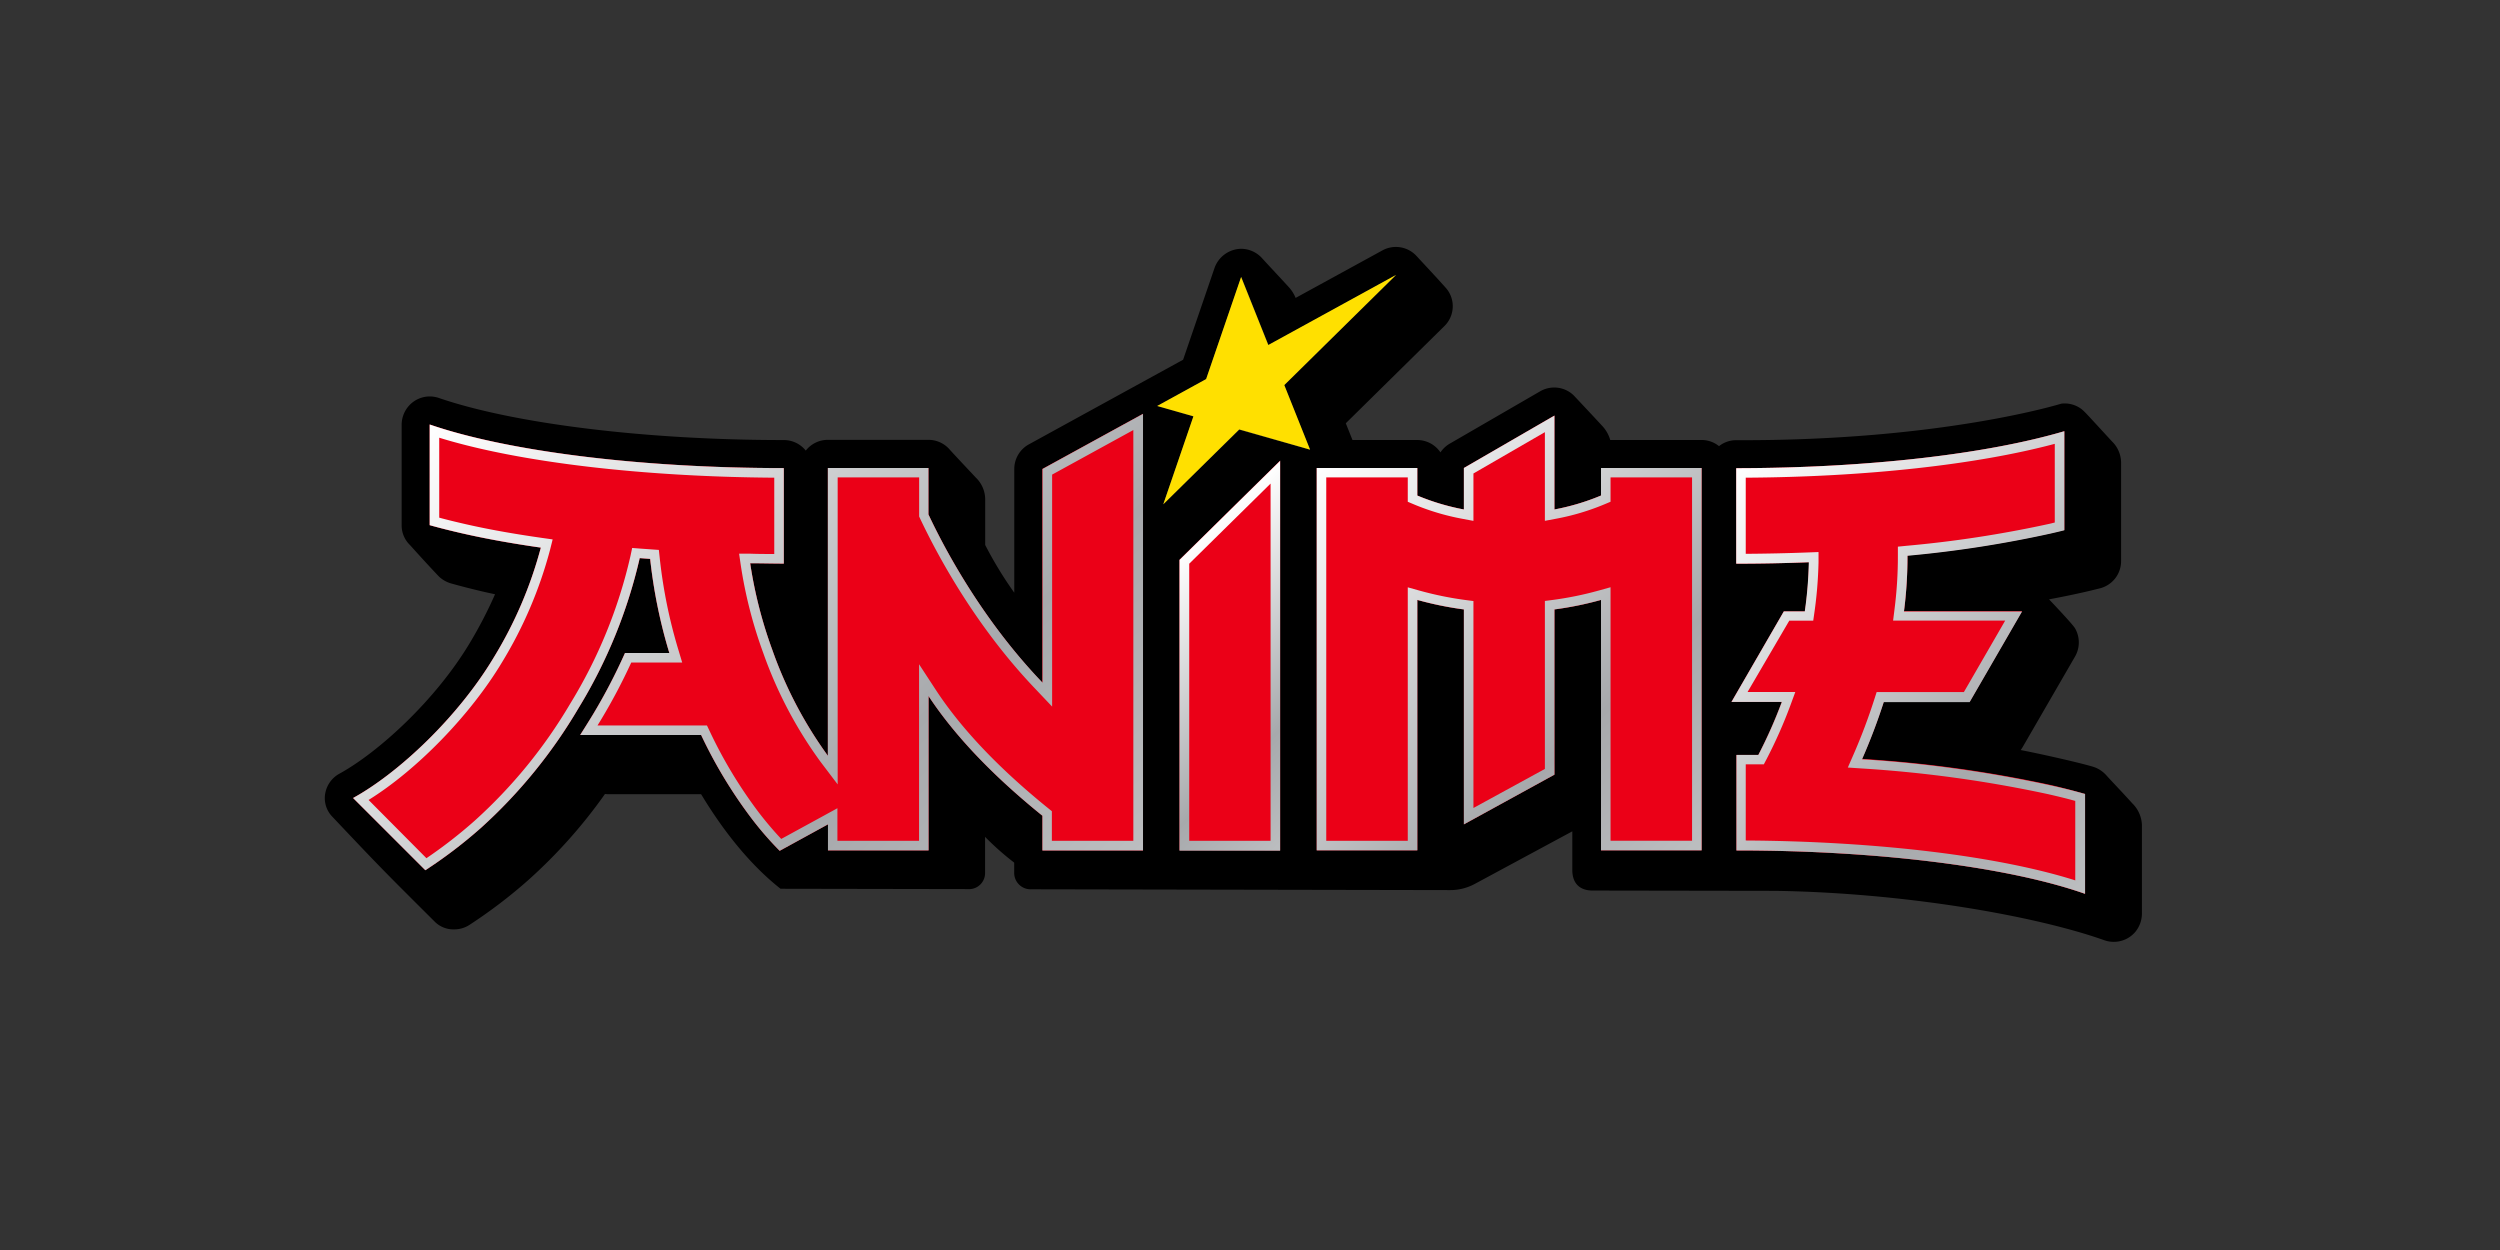 <?xml version="1.0" encoding="utf-8"?>
<svg xmlns="http://www.w3.org/2000/svg" xmlns:xlink="http://www.w3.org/1999/xlink" id="PlutoTV_CHANNELS" data-name="PlutoTV CHANNELS" viewBox="0 0 576 288">
  <rect x="0" y="0" width="576" height="288" fill="#333333" stroke="none"/>
  <defs>
    <style>.cls-1{fill:#eb0017;}.cls-2{fill:url(#linear-gradient);}.cls-3{fill:url(#linear-gradient-2);}.cls-4{fill:#ffe000;}.cls-5{fill:url(#linear-gradient-3);}.cls-6{fill:url(#linear-gradient-4);}</style>
    <linearGradient id="linear-gradient" x1="399.75" y1="108.17" x2="487.5" y2="199.04" gradientUnits="userSpaceOnUse">
      <stop offset="0" stop-color="#fff"/>
      <stop offset="0.69" stop-color="#a7a9ac"/>
      <stop offset="1" stop-color="#bcbec0"/>
    </linearGradient>
    <linearGradient id="linear-gradient-2" x1="304.3" y1="106.92" x2="391.12" y2="196.82" xlink:href="#linear-gradient"/>
    <linearGradient id="linear-gradient-3" x1="266.51" y1="133.58" x2="311.37" y2="180.04" xlink:href="#linear-gradient"/>
    <linearGradient id="linear-gradient-4" x1="116.08" y1="81.33" x2="244.39" y2="214.2" xlink:href="#linear-gradient"/>
  </defs>
  <g id="PlutoTV_ANIME" data-name="PlutoTV ANIME">
    <g id="ANIME_-_Color" data-name="ANIME - Color">
      <path id="ANIME" d="M400.06,101.42a6.35,6.35,0,0,0-4,1.37,6.43,6.43,0,0,0-4-1.42H371a8,8,0,0,0-2-3.4c-1-1.11-6-6.43-6.37-6.82a6.38,6.38,0,0,0-1.3-1,6.47,6.47,0,0,0-6.47,0L334,102.23a6.52,6.52,0,0,0-2.12,2,6.46,6.46,0,0,0-5.37-2.85h-14.9l-1.54-3.86,22.7-22.37a6.4,6.4,0,0,0,.49-8.66c-2-2.26-4.77-5.21-6.84-7.45a6.46,6.46,0,0,0-7.91-1.35l-20,10.95v0A8.45,8.45,0,0,0,296.8,66c-2.23-2.43-4.59-4.94-5.94-6.42a6.57,6.57,0,0,0-4.95-2.26,6.64,6.64,0,0,0-6.13,4.56l-7.19,21-35.54,19.5a6.48,6.48,0,0,0-3.36,5.67v28.51a88.25,88.25,0,0,1-6.7-11V115a7,7,0,0,0-2.2-5c-1.45-1.55-4.58-4.87-5.92-6.35a6.46,6.46,0,0,0-5-2.31H190.74a6.44,6.44,0,0,0-5.09,2.48,6.44,6.44,0,0,0-5.05-2.43c-31.72,0-62.18-3.75-79.49-9.7a6.45,6.45,0,0,0-7,1.92A6.6,6.6,0,0,0,92.54,98v23a6.28,6.28,0,0,0,1.93,4.59c1.37,1.53,4.52,5,6.62,7.2a6.82,6.82,0,0,0,2.79,1.62c2.49.7,5.13,1.37,7.85,2l2.33.51a100.49,100.49,0,0,1-5.86,11.29c-7.94,13.23-21,25.08-29.91,30A6.47,6.47,0,0,0,75,182.48,6.14,6.14,0,0,0,76.41,188c11.17,11.82,11.77,12.42,23.64,24.24a6.08,6.08,0,0,0,4.57,1.89,6.41,6.41,0,0,0,3.49-1,115.57,115.57,0,0,0,13.64-10.39,117.37,117.37,0,0,0,17.64-19.81,6.4,6.4,0,0,0,.88.06h21.27c5.92,9.81,12.22,17,18.3,21.78l43.12.08a3.7,3.7,0,0,0,4-3.77v-8.27a64.06,64.06,0,0,0,6.71,5.94v2.43a3.78,3.78,0,0,0,4,3.71l96.41.19a11.92,11.92,0,0,0,5.7-1.42l22.48-12.12v8.9c0,3.12,1.74,4.74,4.67,4.74l42.06.07c29.62.44,59.8,5.7,75.79,11.36A6.4,6.4,0,0,0,487,217a6.48,6.48,0,0,0,5-2.32,6.68,6.68,0,0,0,1.5-4.31V190.08a7.35,7.35,0,0,0-2.23-5c-2-2.22-3.91-4.2-5.85-6.31a6.85,6.85,0,0,0-3.23-2.13c-4.26-1.24-13.74-3.29-16.63-3.83a5.7,5.7,0,0,0,.47-.7l12.07-20.86a6.52,6.52,0,0,0,0-6.47c-.57-1-6-6.69-6-6.69,2.88-.54,5.67-1.11,8.34-1.72,1.05-.24,2.15-.51,3.35-.81a6.46,6.46,0,0,0,4.91-6.27V106.56a6.89,6.89,0,0,0-2.1-4.86c-5.29-5.73-6.38-7-7.11-7.51A6.41,6.41,0,0,0,474.94,93S447.31,101.61,400.06,101.42ZM277.9,87.35,286,63.82l6.26,15.68,29.44-16.16L295.9,88.73l5.94,14.88L285.53,99,268,116.2,275,95.93l-8.35-2.38ZM240.15,195.93v-8c-7.89-6.38-18.61-16-26.23-27.58v35.55H190.74v-6L179.61,196a78.17,78.17,0,0,1-6.43-7.4,108.78,108.78,0,0,1-11.66-19.29H133.66c1-1.58,2.06-3.18,3-4.82A131,131,0,0,0,144,150.46h10.21a119,119,0,0,1-4.43-21.68c-.8-.06-1.61-.11-2.41-.18a116,116,0,0,1-14.14,34.63,117.28,117.28,0,0,1-22.39,27.48A109.13,109.13,0,0,1,98,200.51L81.36,183.86c10.48-5.76,24.14-18.59,32.38-32.33a95.61,95.61,0,0,0,10.87-25.36c-6.51-.93-12.59-2-18.06-3.26-2.64-.61-5.15-1.24-7.54-1.91V97.83c17.5,6,47.87,10,81.59,10v22c-2.59,0-5.18,0-7.76-.07a102.42,102.42,0,0,0,5.07,19.85,95.16,95.16,0,0,0,12.83,24.5V107.83h23.18v10.7c4,8.44,12.59,24.51,26.23,38.77V108.06l23.18-12.71V195.93Zm31.62,0V129l23.17-22.83v89.79Zm54.78,0H303.38v-88.1h23.17v6.35a53,53,0,0,0,10.73,3.21v-9.56l20.87-12.07v21.63a53.19,53.19,0,0,0,10.73-3.21v-6.35h23.17v88.1H368.88v-57.7a78.16,78.16,0,0,1-10.73,2.19v38.07l-20.87,11.45V140.42a78.16,78.16,0,0,1-10.73-2.19Zm153.83,10c-17-6-46.6-10-80.31-10v-22c1.68,0,3.37,0,5,0a107.06,107.06,0,0,0,5.41-12.21H398.91L411,140.85h4.89a93,93,0,0,0,.92-11.32c-5.48.21-11.07.32-16.72.33v-22c30.75,0,58.09-3.35,75.55-8.51v22.76c-1.05.27-2.13.52-3.23.78A266.25,266.25,0,0,1,439.48,128a97.33,97.33,0,0,1-.8,12.85h27.17l-12.07,20.87H434a137.8,137.8,0,0,1-5,13.17,288.92,288.92,0,0,1,43.38,6q4.2,1,8,2Z"/>
      <path class="cls-1" d="M472.39,180.84a288.92,288.92,0,0,0-43.38-6,137.8,137.8,0,0,0,5-13.17h19.79l12.07-20.87H438.67a97.51,97.51,0,0,0,.81-12.85,264.27,264.27,0,0,0,32.91-5.1c1.1-.25,2.17-.5,3.23-.77V99.36c-17.47,5.16-44.8,8.48-75.56,8.51v22q8.49,0,16.73-.33a92.92,92.92,0,0,1-.93,11.32H411l-12.07,20.87h11.61a107.86,107.86,0,0,1-5.41,12.21c-1.68,0-3.36,0-5.05,0v22c33.72,0,63.32,4,80.32,10v-23Q476.59,181.8,472.39,180.84Z"/>
      <path class="cls-2" d="M473.42,102.27v18.12l-1.52.36a263.86,263.86,0,0,1-32.63,5l-2,.2v2a95.36,95.36,0,0,1-.79,12.55l-.31,2.48H462l-9.52,16.47H432.38l-.49,1.53a134.22,134.22,0,0,1-4.9,13l-1.25,2.86,3.12.21a288.42,288.42,0,0,1,43,5.92c2.15.49,4.26,1,6.28,1.56v18.31c-17.74-5.62-45.64-9-75.92-9.19V176.1l2.82,0,1.35,0,.63-1.2a108.76,108.76,0,0,0,5.52-12.47l1.1-3h-11L412.25,143h5.52l.27-1.89a96.82,96.82,0,0,0,.95-11.59l0-2.33-2.33.09c-4.76.18-9.61.29-14.44.32V110.06c27.66-.16,53.26-3,71.16-7.79m2.2-2.91c-17.47,5.16-44.8,8.48-75.56,8.51v22q8.49,0,16.73-.33a92.92,92.92,0,0,1-.93,11.32H411l-12.07,20.87h11.61a107.86,107.86,0,0,1-5.41,12.21c-1.68,0-3.36,0-5.05,0v22c33.72,0,63.32,4,80.32,10v-23q-3.79-1.08-8-2a288.92,288.92,0,0,0-43.38-6,137.8,137.8,0,0,0,5-13.17h19.79l12.07-20.87H438.67a97.51,97.51,0,0,0,.81-12.85,264.27,264.27,0,0,0,32.91-5.1c1.1-.25,2.17-.5,3.23-.77V99.36Z"/>
      <path class="cls-1" d="M368.87,107.82v6.35a52.81,52.81,0,0,1-10.73,3.21V95.75l-20.86,12.07v9.56a52.81,52.81,0,0,1-10.73-3.21v-6.35H303.37v88.1h23.18v-57.7a77.85,77.85,0,0,0,10.73,2.19v49.52l20.86-11.45V140.41a77.85,77.85,0,0,0,10.73-2.19v57.7h23.18v-88.1Z"/>
      <path class="cls-3" d="M355.94,99.57V120l2.61-.49a54.84,54.84,0,0,0,11.17-3.34l1.35-.57V110h18.78v83.7H371.07v-58.4l-2.79.78a77.27,77.27,0,0,1-10.42,2.13l-1.92.25v38.7l-16.46,9V138.48l-1.92-.25a77.27,77.27,0,0,1-10.42-2.13l-2.79-.78v58.4H305.57V110h18.78v5.61l1.35.57a54.84,54.84,0,0,0,11.17,3.34l2.61.49V109.09l16.46-9.52m2.2-3.82-20.86,12.07v9.56a52.81,52.81,0,0,1-10.73-3.21v-6.35H303.37v88.1h23.18v-57.7a77.85,77.85,0,0,0,10.73,2.19v49.52l20.86-11.45V140.41a77.85,77.85,0,0,0,10.73-2.19v57.7h23.18v-88.1H368.87v6.35a52.81,52.81,0,0,1-10.73,3.21V95.75Z"/>
      <polygon class="cls-4" points="295.9 88.72 321.66 63.33 292.21 79.49 285.95 63.81 277.89 87.34 266.6 93.54 274.96 95.92 268.02 116.19 285.52 98.94 301.84 103.6 295.9 88.72"/>
      <polygon class="cls-1" points="271.76 128.96 271.76 195.92 294.94 195.92 294.94 106.13 271.76 128.96"/>
      <path class="cls-5" d="M292.74,111.38v82.34H274V129.88l18.78-18.5m2.2-5.25L271.76,129v67h23.18V106.13Z"/>
      <path class="cls-1" d="M240.15,108.05v49.24C226.51,143,217.89,127,213.91,118.52v-10.7H190.74v66.31a95.48,95.48,0,0,1-12.84-24.5,102.27,102.27,0,0,1-5.06-19.86c2.58,0,5.17.08,7.75.08v-22c-33.72,0-64.08-4-81.59-10.05V121c2.4.67,4.91,1.3,7.55,1.9,5.47,1.25,11.55,2.34,18.06,3.27a95.42,95.42,0,0,1-10.87,25.35c-8.25,13.74-21.9,26.58-32.39,32.34L98,200.5a108.41,108.41,0,0,0,12.86-9.8,117.28,117.28,0,0,0,22.39-27.48,116,116,0,0,0,14.14-34.63l2.41.18a118.94,118.94,0,0,0,4.42,21.68H144a131,131,0,0,1-7.32,14.07c-1,1.64-2,3.24-3,4.82h27.86a108.81,108.81,0,0,0,11.67,19.29,76.76,76.76,0,0,0,6.43,7.4l11.13-6.1v6h23.17V160.37c7.62,11.55,18.34,21.2,26.24,27.58v8h23.17V95.34Z"/>
      <path class="cls-6" d="M261.12,99.05v94.67H242.35V186.9l-.82-.66c-11.24-9.08-19.92-18.19-25.78-27.08l-4-6.12v40.68H192.94v-7.51L189.68,188,180,193.29c-1.73-1.83-3.44-3.85-5.1-6a105.65,105.65,0,0,1-11.42-18.9l-.6-1.25H137.67c.31-.5.62-1,.91-1.49a132.63,132.63,0,0,0,6.86-13h11.74l-.85-2.83A115.59,115.59,0,0,1,152,128.54l-.2-1.84-1.84-.13-2.39-.17-1.92-.15-.4,1.89a113,113,0,0,1-13.88,34,114.62,114.62,0,0,1-22,26.95,108.08,108.08,0,0,1-11.12,8.64L84.92,184.31c11.11-6.89,23.42-19.52,30.71-31.66a97.73,97.73,0,0,0,11.11-26l.59-2.37-2.41-.34c-6.55-.93-12.56-2-17.89-3.23-2-.46-4-.94-5.83-1.44V100.85c18.22,5.63,46.61,9,77.19,9.21v17.58c-1.83,0-3.67,0-5.51-.07l-2.59,0,.37,2.56a103.9,103.9,0,0,0,5.18,20.28A97.41,97.41,0,0,0,189,175.45l4,5.28V110h18.77v9l.21.45c4,8.46,12.75,24.83,26.64,39.35l3.79,4V109.35l18.77-10.3m2.2-3.71-23.17,12.71v49.24C226.51,143,217.89,127,213.91,118.52v-10.7H190.74v66.31a95.48,95.48,0,0,1-12.84-24.5,102.27,102.27,0,0,1-5.06-19.86c2.58,0,5.17.08,7.75.08v-22c-33.72,0-64.08-4-81.59-10.05V121c2.4.67,4.91,1.3,7.55,1.9,5.47,1.25,11.55,2.34,18.06,3.27a95.42,95.42,0,0,1-10.87,25.35c-8.25,13.74-21.9,26.58-32.39,32.34L98,200.5a108.41,108.41,0,0,0,12.86-9.8,117.28,117.28,0,0,0,22.39-27.48,116,116,0,0,0,14.14-34.63l2.41.18a118.94,118.94,0,0,0,4.42,21.68H144a131,131,0,0,1-7.32,14.07c-1,1.64-2,3.24-3,4.82h27.86a108.81,108.81,0,0,0,11.67,19.29,76.76,76.76,0,0,0,6.43,7.4l11.13-6.1v6h23.17V160.37c7.62,11.55,18.34,21.2,26.24,27.58v8h23.17V95.34Z"/>
    </g>
  </g>
</svg>